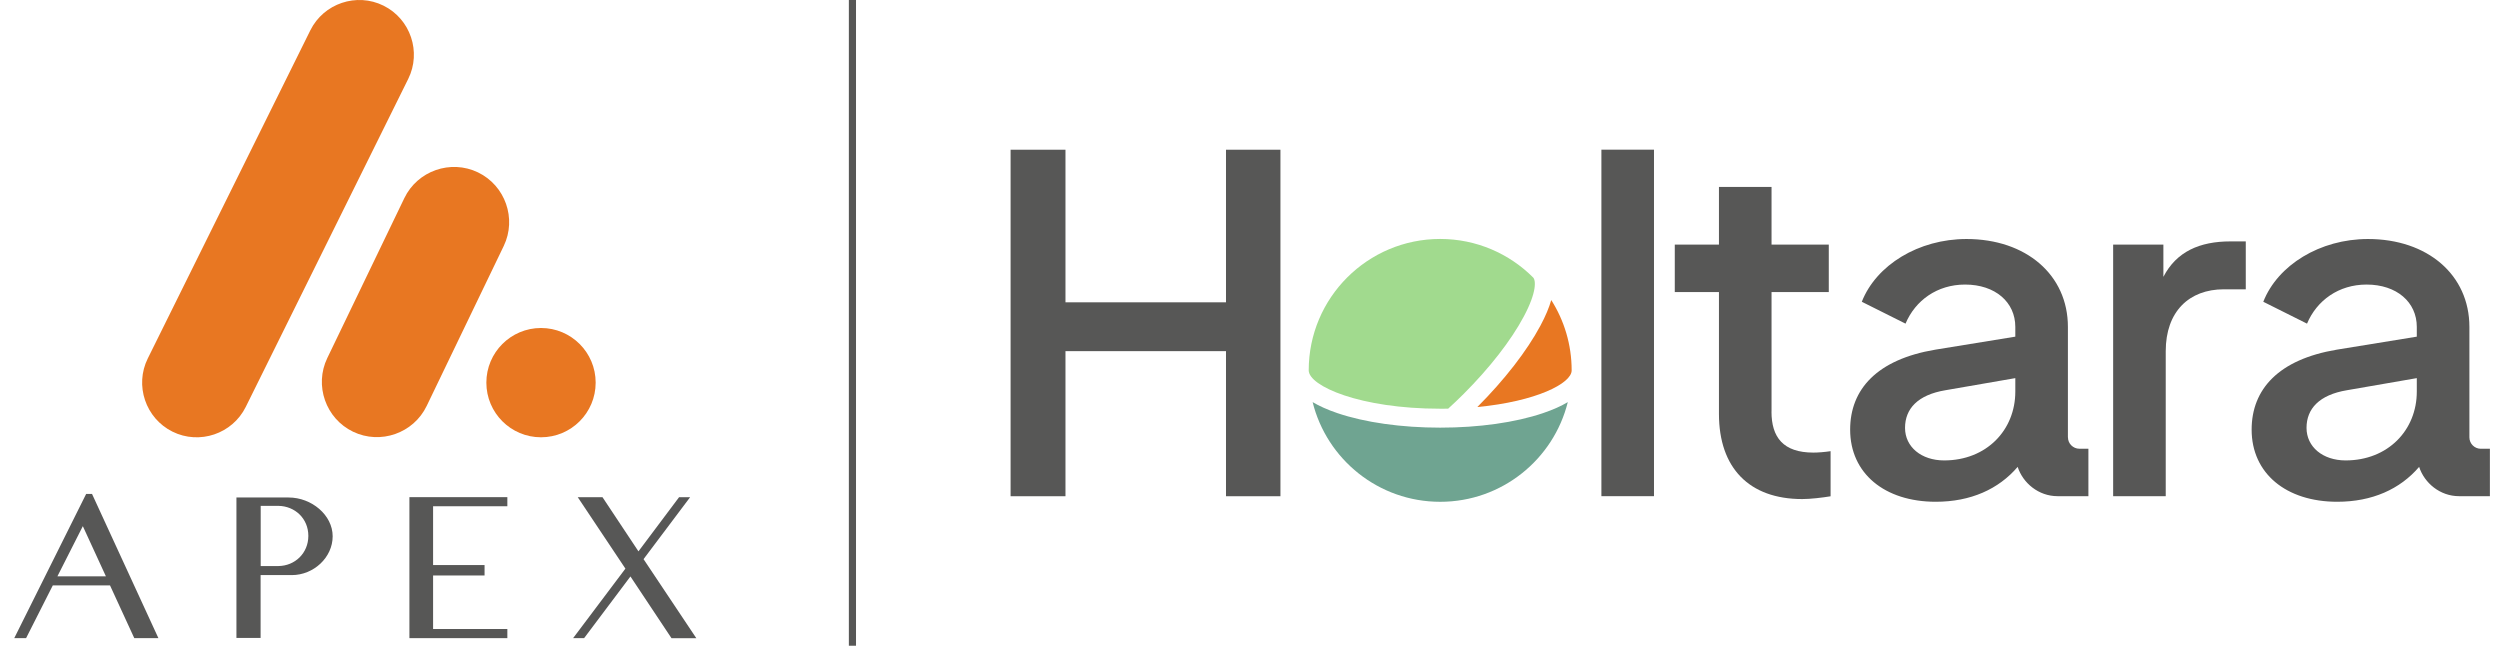 <svg width="136" height="36" viewBox="0 0 136 36" fill="none" xmlns="http://www.w3.org/2000/svg">
<g clip-path="url(#clip0_195_2)">
<path d="M66.694 16.446H57.962V8.145H54.976V26.995H57.962V19.102H66.694V26.995H69.656V8.145H66.694V16.446Z" fill="#575756"/>
<path d="M89.977 8.142H87.116V26.992H89.977V8.142Z" fill="#575756"/>
<path d="M117.688 15.054V13.308H114.955V26.995H117.816V19.102C117.816 16.951 119.083 15.738 120.98 15.738H122.17V13.132H121.334C119.663 13.132 118.399 13.688 117.691 15.056L117.688 15.054Z" fill="#575756"/>
<path d="M96.372 22.391V15.889H99.486V13.308H96.372V10.17H93.511V13.308H91.108V15.889H93.511V22.519C93.511 25.454 95.156 27.149 98.04 27.149C98.496 27.149 99.129 27.072 99.584 26.998V24.544C99.254 24.594 98.9 24.621 98.647 24.621C97.003 24.621 96.369 23.785 96.369 22.393L96.372 22.391Z" fill="#575756"/>
<path d="M112.494 23.791V17.784C112.494 14.95 110.216 13.002 106.977 13.002C104.369 13.002 102.067 14.418 101.282 16.416L103.661 17.606C104.193 16.342 105.383 15.48 106.9 15.48C108.544 15.48 109.633 16.44 109.633 17.782V18.314L105.279 19.022C102.115 19.554 100.648 21.172 100.648 23.373C100.648 25.752 102.522 27.296 105.306 27.296C107.203 27.296 108.723 26.612 109.761 25.398C110.045 26.276 110.897 26.992 111.93 26.992H113.609V24.411H113.119C112.776 24.411 112.496 24.131 112.496 23.788L112.494 23.791ZM109.633 21.302C109.633 23.402 108.063 25.047 105.761 25.047C104.521 25.047 103.634 24.312 103.634 23.277C103.634 22.242 104.318 21.481 105.835 21.228L109.633 20.57V21.305V21.302Z" fill="#575756"/>
<path d="M134.957 24.413C134.614 24.413 134.335 24.134 134.335 23.791V17.784C134.335 14.95 132.056 13.002 128.818 13.002C126.212 13.002 123.908 14.418 123.123 16.416L125.502 17.606C126.034 16.342 127.224 15.48 128.741 15.48C130.385 15.48 131.474 16.44 131.474 17.782V18.314L127.12 19.022C123.956 19.554 122.489 21.172 122.489 23.373C122.489 25.752 124.363 27.296 127.146 27.296C129.044 27.296 130.564 26.612 131.601 25.398C131.886 26.276 132.738 26.992 133.77 26.992H135.45V24.411H134.96L134.957 24.413ZM131.474 21.302C131.474 23.402 129.904 25.047 127.602 25.047C126.361 25.047 125.475 24.312 125.475 23.277C125.475 22.242 126.159 21.481 127.676 21.228L131.474 20.57V21.305V21.302Z" fill="#575756"/>
<path d="M83.797 17.72C83.063 19.093 81.844 20.664 80.367 22.143C83.555 21.84 85.498 20.86 85.498 20.15C85.498 18.742 85.091 17.43 84.388 16.323C84.274 16.72 84.088 17.18 83.797 17.72Z" fill="#E87722"/>
<path d="M78.347 22.236C78.494 22.236 78.64 22.236 78.781 22.231C79.066 21.973 79.348 21.704 79.625 21.427C81.038 20.014 82.198 18.524 82.887 17.233C83.622 15.863 83.545 15.237 83.401 15.094C82.108 13.8 80.319 12.999 78.345 12.999C74.395 12.999 71.194 16.201 71.194 20.147C71.194 20.999 73.978 22.234 78.345 22.234L78.347 22.236Z" fill="#A1DA8E"/>
<path d="M83.936 22.476C82.435 22.984 80.45 23.264 78.347 23.264C76.245 23.264 74.26 22.984 72.759 22.476C72.2 22.287 71.758 22.082 71.407 21.875C72.178 24.991 74.994 27.298 78.347 27.298C81.7 27.298 84.516 24.988 85.288 21.875C84.936 22.085 84.495 22.287 83.936 22.476Z" fill="#6FA491"/>
<path d="M31.773 34.715H31.177L34.022 30.933L31.43 27.048H32.776L34.732 29.994L36.941 27.048H37.542L35.009 30.417L37.88 34.718H36.529L34.296 31.359L31.773 34.718V34.715Z" fill="#575756"/>
<path d="M15.71 27.061H15.228H13.581L12.862 27.064V34.705H14.177V31.285H15.877C17.056 31.285 18.097 30.332 18.097 29.174C18.097 28.017 16.947 27.064 15.704 27.064L15.71 27.061ZM15.143 30.795H14.182V27.519H15.143C16.045 27.53 16.774 28.208 16.774 29.151C16.774 30.093 16.045 30.785 15.143 30.793V30.795Z" fill="#575756"/>
<path d="M7.308 34.715H8.617L5.006 26.87H4.687L0.775 34.715H1.419L2.872 31.846H5.985L7.305 34.715H7.308ZM3.122 31.354L4.506 28.623L5.762 31.354H3.122Z" fill="#575756"/>
<path d="M27.6 27.54V27.045H22.272V34.715H27.6V34.218H23.56V31.306H26.36V30.739H23.56V27.54H27.6Z" fill="#575756"/>
<path d="M29.431 23.788C31.073 23.788 32.404 22.457 32.404 20.815C32.404 19.174 31.073 17.843 29.431 17.843C27.789 17.843 26.458 19.174 26.458 20.815C26.458 22.457 27.789 23.788 29.431 23.788Z" fill="#E87722"/>
<path d="M26.001 9.377C24.513 8.661 22.711 9.292 21.995 10.78L17.804 19.479C17.088 20.967 17.719 22.769 19.206 23.485C20.694 24.2 22.496 23.57 23.212 22.082L27.403 13.382C28.119 11.895 27.488 10.093 26.001 9.377Z" fill="#E87722"/>
<path d="M20.864 0.308C22.331 1.034 22.935 2.828 22.208 4.292L13.368 22.138C12.641 23.604 10.848 24.208 9.384 23.482C7.917 22.755 7.313 20.962 8.04 19.498L16.881 1.652C17.607 0.185 19.401 -0.419 20.864 0.308Z" fill="#E87722"/>
<path fill-rule="evenodd" clip-rule="evenodd" d="M46.178 35.129V-0.001H46.567V35.129H46.178Z" fill="#575756"/>
</g>
<defs>
<clipPath id="clip0_195_2">
<rect width="134.925" height="35.128" fill="white" transform="translate(0.775)"/>
</clipPath>
</defs>
</svg>
